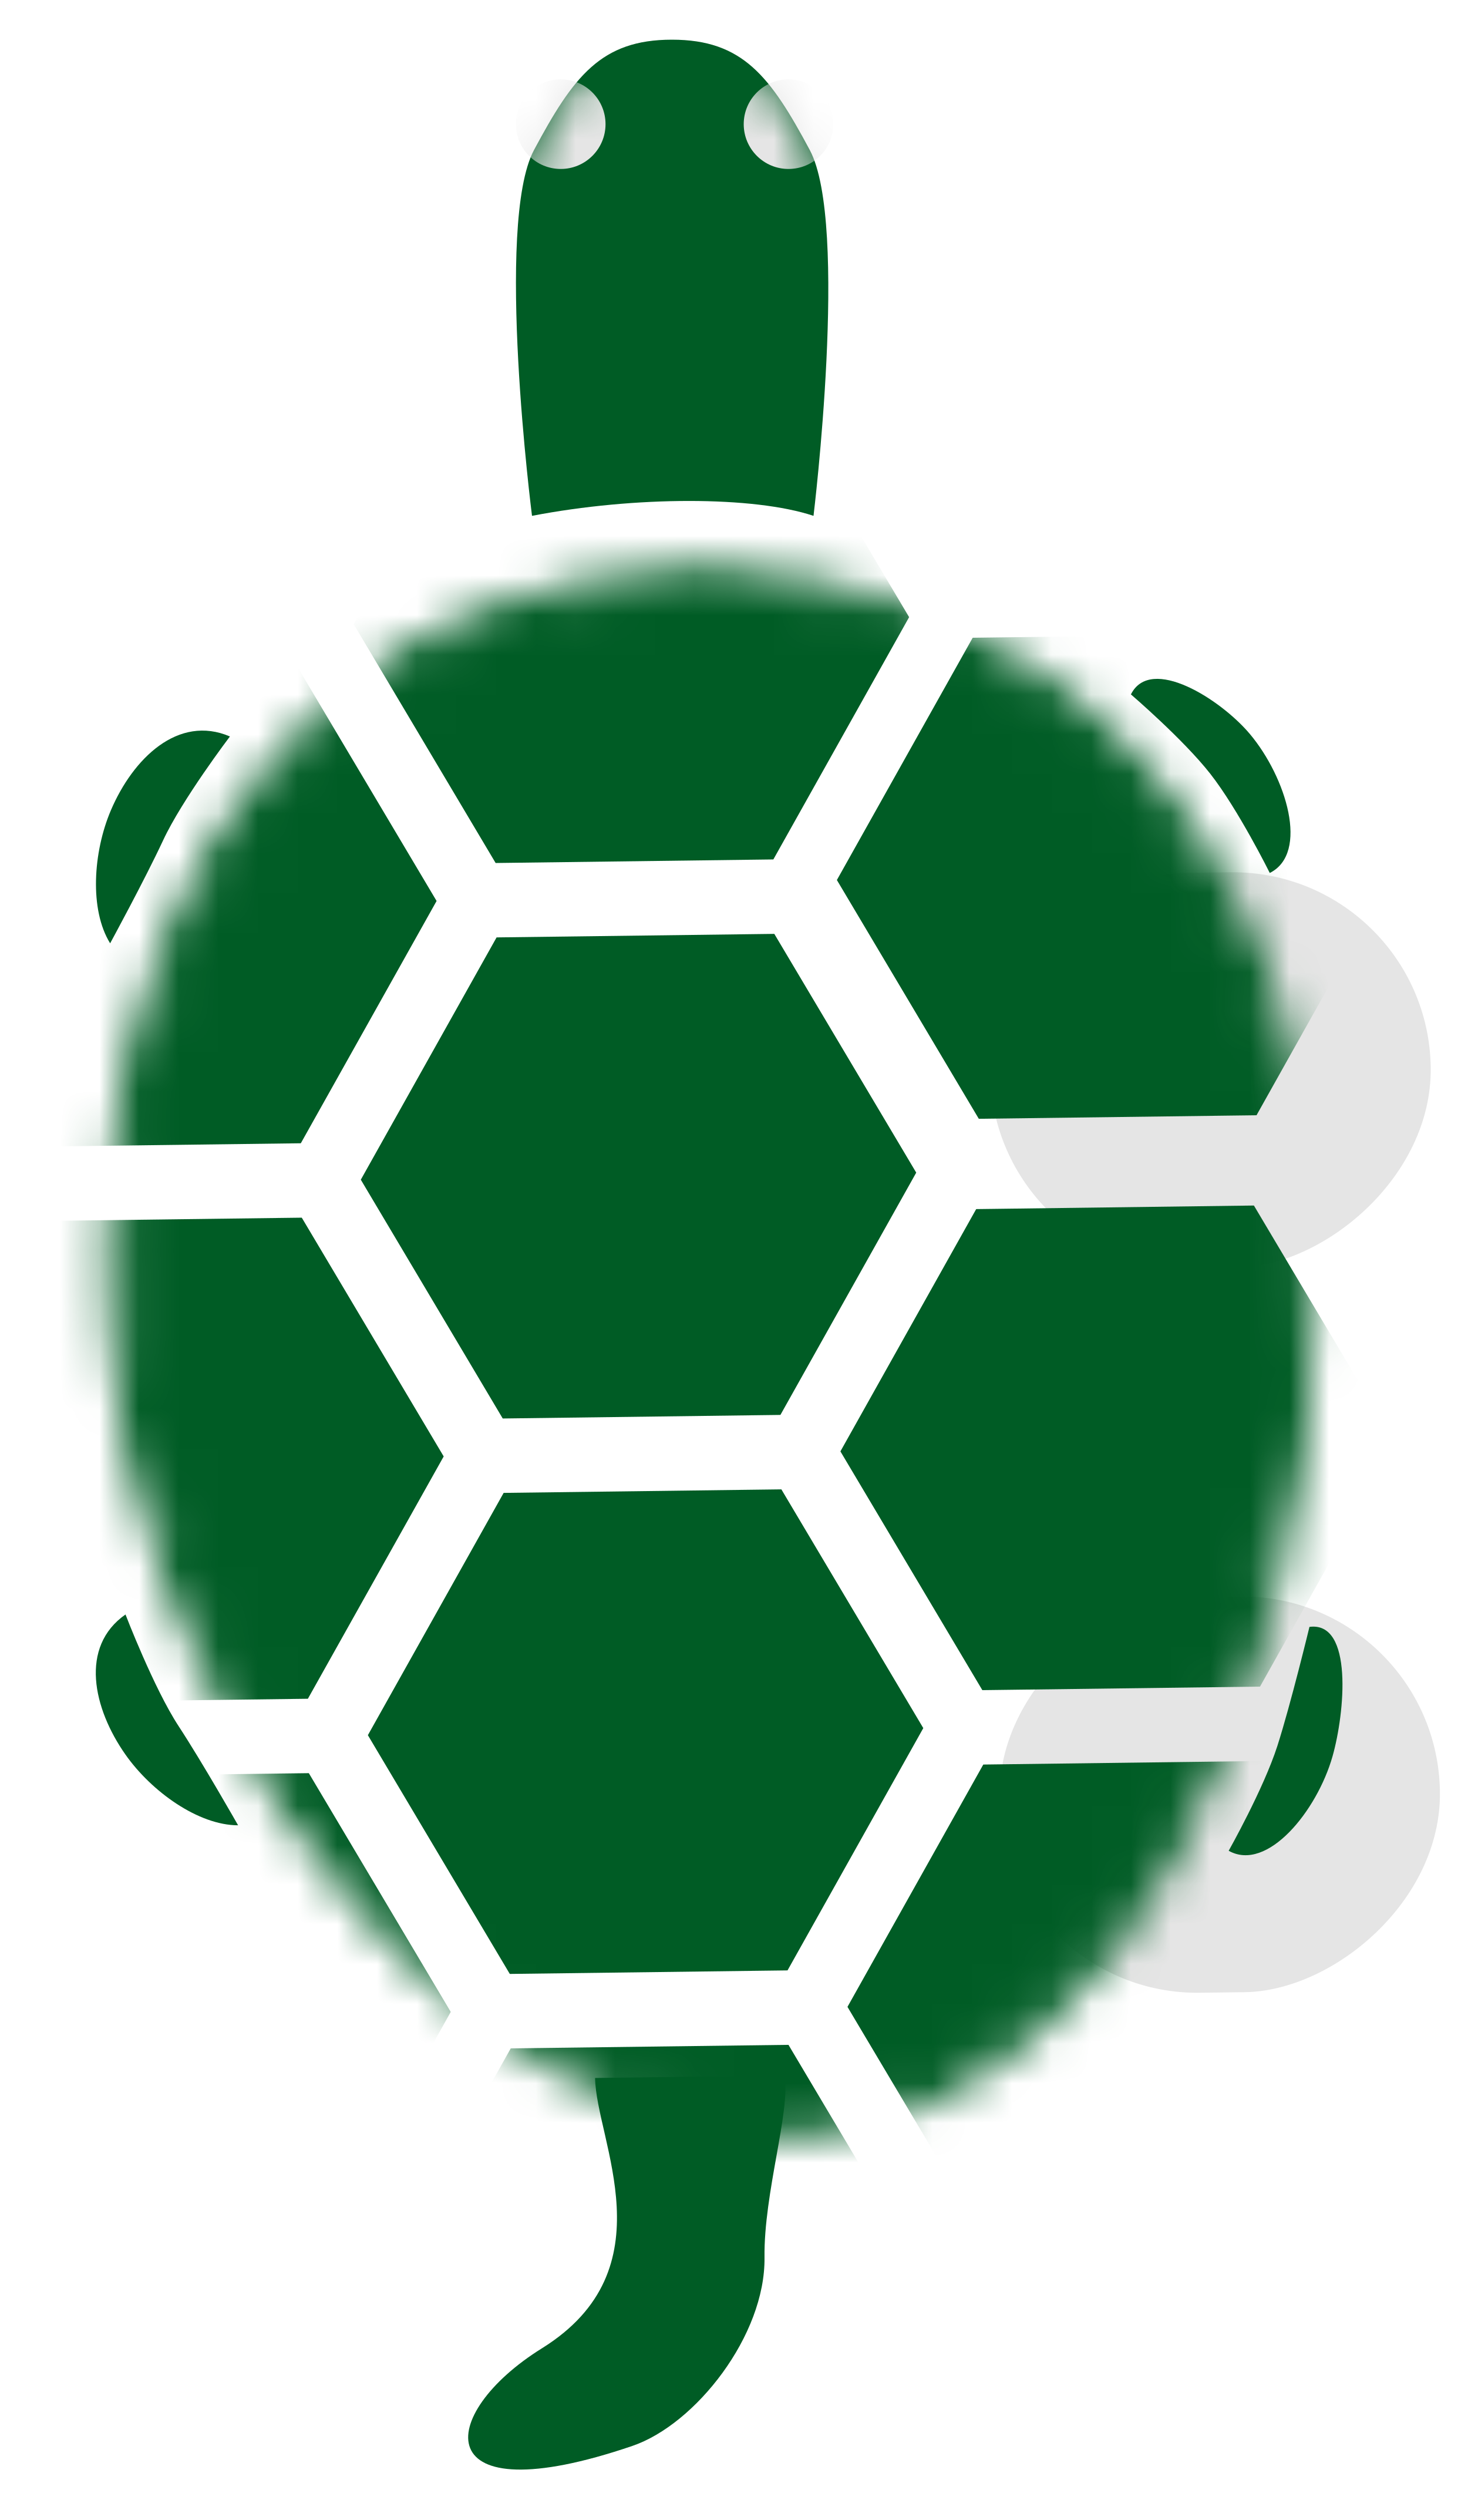 <svg width="37" height="63" viewBox="0 0 37 63" fill="none" xmlns="http://www.w3.org/2000/svg">
<rect x="25.255" y="50.284" width="9.973" height="11.102" rx="4.987" transform="rotate(-90.731 25.255 50.284)" fill="#E5E5E5"/>
<rect x="25.023" y="32.033" width="9.973" height="11.102" rx="4.987" transform="rotate(-90.731 25.023 32.033)" fill="#E5E5E5"/>
<path d="M31.504 18.5C32.418 19.589 33.004 21.5 32.004 22C32.004 22 31.207 20.396 30.504 19.5C29.823 18.631 28.504 17.5 28.504 17.5C29.004 16.5 30.773 17.628 31.504 18.5Z" fill="#005C25"/>
<path d="M33.585 44.264C33.196 45.632 31.943 47.189 30.968 46.642C30.968 46.642 31.848 45.082 32.196 43.998C32.533 42.946 33.004 41 33.004 41C34.113 40.853 33.896 43.169 33.585 44.264Z" fill="#005C25"/>
<path d="M3.162 44.218C2.345 43.056 2 41.5 3.163 40.687C3.163 40.687 3.877 42.547 4.501 43.5C5.106 44.424 6.001 46 6.001 46C5.001 46 3.817 45.15 3.162 44.218Z" fill="#005C25"/>
<path d="M2.794 20.422C3.351 19.114 4.491 18.001 5.795 18.56C5.795 18.56 4.59 20.148 4.11 21.18C3.643 22.181 2.776 23.773 2.776 23.773C2.249 22.923 2.348 21.469 2.794 20.422Z" fill="#005C25"/>
<path d="M13.66 59.18C16.876 57.179 15.019 53.935 14.999 52.368L19.775 52.307C19.929 53.198 19.248 55.266 19.269 56.891C19.294 58.851 17.534 61.098 15.935 61.642C10.753 63.407 10.983 60.845 13.66 59.18Z" fill="#005C25"/>
<path d="M13.459 3.781C12.466 5.635 13.409 13 13.409 13C16.004 12.5 19.004 12.5 20.504 13C20.504 13 21.403 5.635 20.41 3.781C19.417 1.927 18.722 1 16.935 1C15.147 1 14.452 1.927 13.459 3.781Z" fill="#005C25"/>
<mask id="mask0_205_3" style="mask-type:alpha" maskUnits="userSpaceOnUse" x="13" y="1" width="8" height="12">
<path d="M13.459 3.781C12.466 5.635 13.409 13 13.409 13C16.004 12.5 19.004 12.5 20.504 13C20.504 13 21.403 5.635 20.41 3.781C19.417 1.927 18.722 1 16.934 1C15.146 1 14.451 1.927 13.459 3.781Z" fill="#005C25"/>
</mask>
<g mask="url(#mask0_205_3)">
<circle cx="19.874" cy="3.129" r="1.129" fill="#E5E5E5"/>
<circle cx="14.133" cy="3.129" r="1.129" fill="#E5E5E5"/>
</g>
<mask id="mask1_205_3" style="mask-type:alpha" maskUnits="userSpaceOnUse" x="2" y="14" width="32" height="40">
<path d="M32.685 31.806C32.685 37.259 31.396 42.671 29.106 46.702C26.814 50.738 23.576 53.306 19.685 53.306C15.757 53.306 11.637 50.696 8.472 46.641C5.317 42.598 3.185 37.204 3.185 31.806C3.185 26.386 4.831 22.137 7.448 19.25C10.064 16.365 13.678 14.806 17.685 14.806C25.668 14.806 32.685 21.012 32.685 31.806Z" fill="#C4C4C4" stroke="#005C25"/>
</mask>
<g mask="url(#mask1_205_3)">
<path d="M9.272 43.729L12.694 37.623L19.694 37.534L23.271 43.551L19.849 49.657L12.849 49.746L9.272 43.729Z" fill="#005C25"/>
<path d="M9.451 57.728L12.873 51.622L19.873 51.533L23.45 57.55L20.027 63.656L13.028 63.745L9.451 57.728Z" fill="#005C25"/>
<path d="M9.094 29.73L12.516 23.624L19.516 23.535L23.093 29.552L19.67 35.658L12.671 35.748L9.094 29.73Z" fill="#005C25"/>
<path d="M8.915 15.732L12.338 9.625L19.337 9.536L22.914 15.553L19.492 21.659L12.492 21.749L8.915 15.732Z" fill="#005C25"/>
<path d="M-2.638 50.882L0.785 44.775L7.784 44.686L11.361 50.703L7.939 56.809L0.939 56.899L-2.638 50.882Z" fill="#005C25"/>
<path d="M-2.816 36.883L0.606 30.776L7.606 30.687L11.183 36.704L7.76 42.811L0.761 42.9L-2.816 36.883Z" fill="#005C25"/>
<path d="M-2.995 22.884L0.428 16.778L7.427 16.688L11.004 22.706L7.582 28.812L0.582 28.901L-2.995 22.884Z" fill="#005C25"/>
<path d="M21.182 36.577L24.604 30.471L31.604 30.381L35.181 36.398L31.758 42.505L24.759 42.594L21.182 36.577Z" fill="#005C25"/>
<path d="M21.36 50.576L24.783 44.469L31.782 44.38L35.359 50.397L31.937 56.504L24.938 56.593L21.36 50.576Z" fill="#005C25"/>
<path d="M21.093 22.178L24.516 16.072L31.515 15.982L35.092 22L31.67 28.106L24.67 28.195L21.093 22.178Z" fill="#005C25"/>
</g>
</svg>
